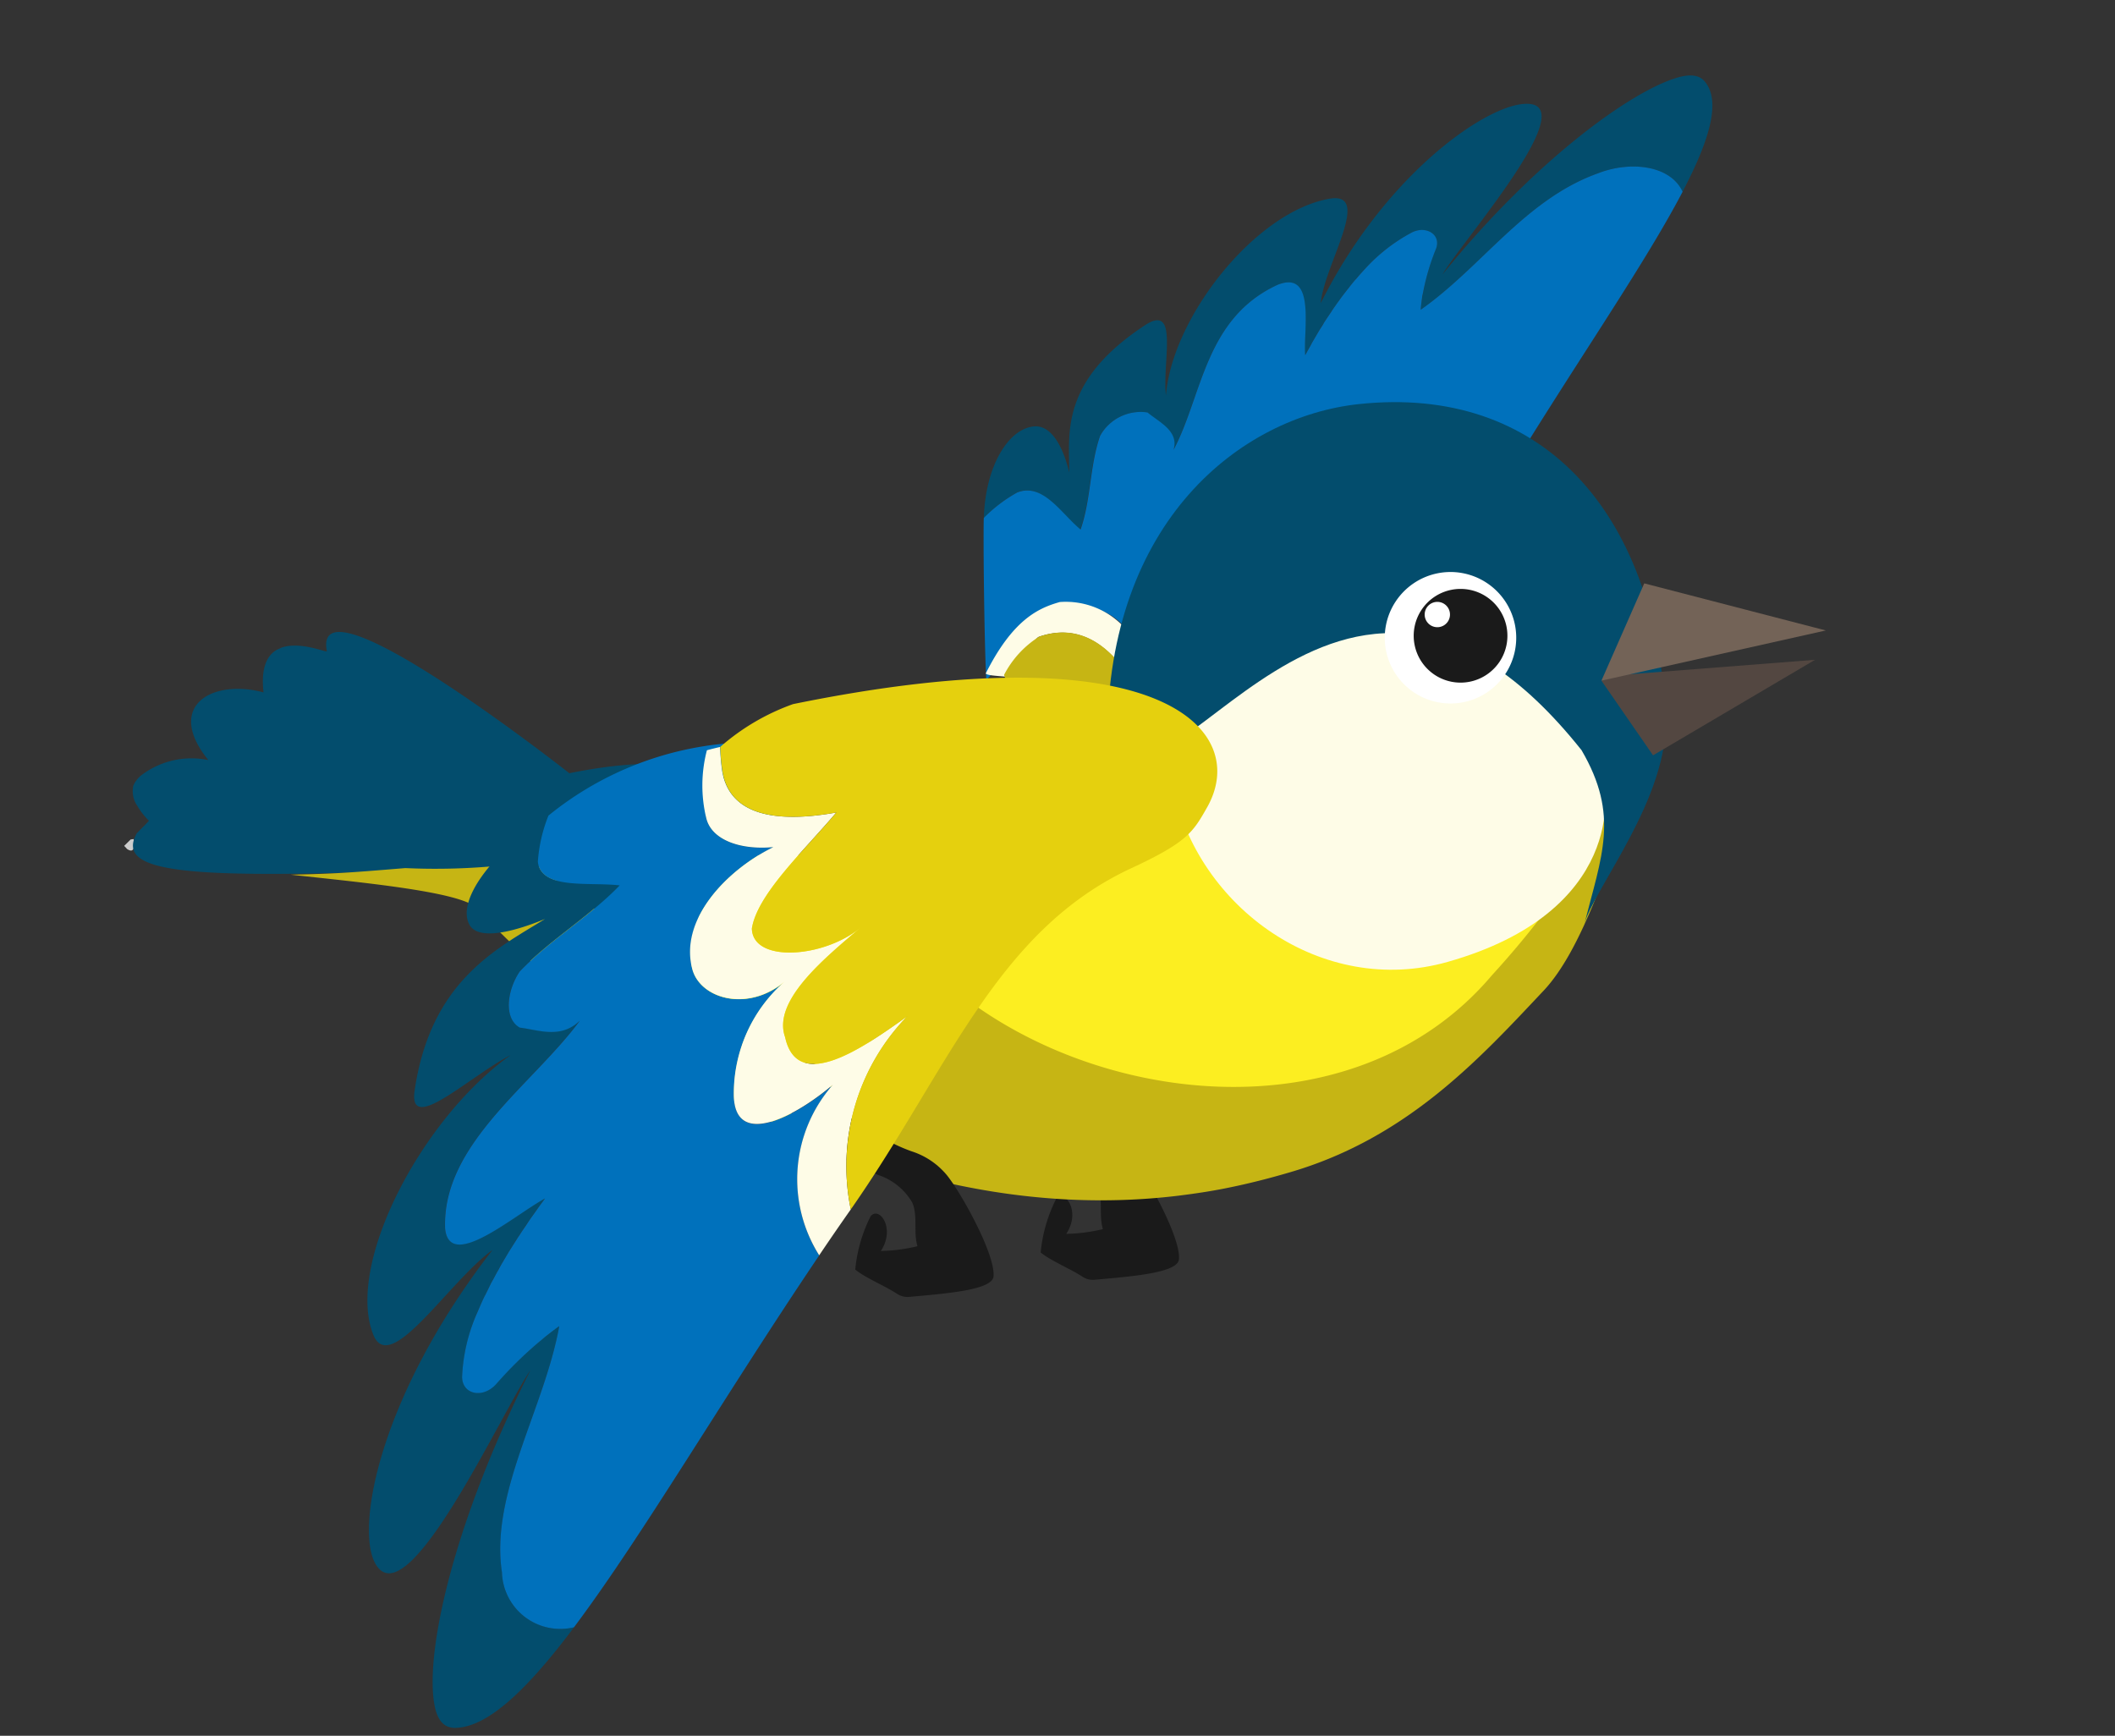 <svg xmlns="http://www.w3.org/2000/svg" xmlns:xlink="http://www.w3.org/1999/xlink" width="86.379" height="70.89" viewBox="0 0 86.379 70.89">
  <rect x="0" y="0" width="86.379" height="70.89" fill="#333333" stroke="none"/>
  <defs>
    <clipPath id="clip-path">
      <rect id="Rectangle_60050" data-name="Rectangle 60050" width="75.183" height="43.161" transform="translate(0 0)" fill="none"/>
    </clipPath>
  </defs>
  <g id="Group_138436" data-name="Group 138436" transform="matrix(-0.906, 0.423, -0.423, -0.906, 86.379, 39.117)" clip-path="url(#clip-path)">
    <path id="Path_325119" data-name="Path 325119" d="M.041,5.8c.089.331.41.563,1.125.636,2.072.226,6.742-.72,11.917-3.25-1.3.9-8.5,4.039-5.9,4.928,1.6.552,6.411-.321,10.9-3.886-.81,1.378-3.881,3.25-2.114,3.718,2.987.789,7.867-1.683,9.44-4.46-.447,1.315-2.1,3.208-.431,2.961,4.081-.6,4.654-2.656,5.338-4.139-.2.978-.195,2.072.526,2.319,1,.342,2.477-.657,3.418-2.519a6.063,6.063,0,0,1-1.672.363C31.475,2.4,31.333.936,30.9,0c-.92.941-1.43,2.188-2.346,3.129a1.894,1.894,0,0,1-2.161.047c-.263-.563-.847-1.236-.316-1.835-2.014,1.509-3.424,4.333-6.71,4.312-1.688-.105-.163-2.1.2-3.082-.116.089-.237.174-.358.263l-.116.079-.268.189-.137.095-.284.189-.126.079c-.137.089-.279.174-.421.263l-.042.026-.389.221-.142.079c-.1.058-.205.11-.31.163l-.153.084-.337.158-.126.063c-.153.068-.305.131-.463.195A6.938,6.938,0,0,1,13.5,5.27c-.684.016-1.062-.615-.61-1.031A8.772,8.772,0,0,0,14.1,2.866l.095-.131c.11-.158.21-.316.305-.479C11.475,2.8,8.729,4.533,5.59,4.244,4.154,4.155,2.755,3.282,2.766,2.1.867,3.55-.232,4.786.041,5.8" transform="translate(0.001 33.725)" fill="#034d6d"/>
    <path id="Path_325120" data-name="Path 325120" d="M2.824,10.571c3.14.289,5.88-1.446,8.909-1.988-.089.163-.195.321-.295.479l-.1.131a9.344,9.344,0,0,1-1.215,1.373c-.452.415-.079,1.047.6,1.031a7.062,7.062,0,0,0,2.372-.542c.179-.074.331-.137.484-.21.047-.016.089-.037.137-.058.105-.053.221-.105.326-.163.053-.021.105-.053.158-.079.105-.053.205-.105.31-.163l.142-.079c.131-.074.258-.147.384-.221l.047-.032c.142-.084.279-.168.426-.258l.121-.084c.089-.058.195-.121.284-.184l.137-.095c.089-.063.184-.126.273-.189l.105-.079c.126-.089.242-.174.363-.263-.363.978-1.883,2.977-.2,3.082,3.287.021,4.7-2.8,6.71-4.312-.536.6.053,1.273.316,1.835a1.894,1.894,0,0,0,2.161-.047c.915-.947,1.425-2.188,2.34-3.129.442.936.578,2.4,1.709,2.466A6.067,6.067,0,0,0,31.5,8.43c.4-.794,2.156-4.665,2.708-6.043-1.678.673-3.434,1.373-4.36,1.225A2.392,2.392,0,0,1,28.1,1.594,3.51,3.51,0,0,1,24.128,4.17a1.861,1.861,0,0,1-1.309-2.808,4.869,4.869,0,0,1-3.855,1.672c-2.151.047-1.425-1.9-.589-3.034a6.335,6.335,0,0,1-6.437.584C7.426,3.634,2.824,6.269,0,8.425c-.011,1.183,1.383,2.056,2.824,2.146" transform="translate(2.766 27.398)" fill="#0071bc"/>
    <path id="Path_325121" data-name="Path 325121" d="M6.437,2.335C5.6,3.466,4.875,5.417,7.031,5.369A4.881,4.881,0,0,0,10.881,3.7,1.856,1.856,0,0,0,12.19,6.505a3.5,3.5,0,0,0,3.971-2.577A3.258,3.258,0,0,0,18.2,6.337c.92.153,2.062.147,3.976-1.362,0-.142-.931-.542-.931-.678-.321-.005-1.346,1.141-1.672,1.115-2-.216-2.551-1.977-2.687-3.439C15.724,2.992,14.5,4.465,13.237,4.66c-1.357.011-1.841-2.2-1.01-3.334C11.4,2.456,10.26,4.113,8.73,3.75,6.395,3.424,7.6,1.315,8.346,0,6.689,1.72,4,2.256,1.457,1.914c-.484.342-.968.678-1.457,1a6.346,6.346,0,0,0,6.437-.584" transform="translate(14.704 25.063)" fill="#fefce7"/>
    <path id="Path_325122" data-name="Path 325122" d="M6.889,9.143c-.757,1.315-1.956,3.424.373,3.75,1.536.363,2.672-1.294,3.508-2.424-.836,1.131-.352,3.345,1,3.334,1.273-.195,2.488-1.667,3.639-2.687.142,1.467.689,3.224,2.693,3.439a4.032,4.032,0,0,0,1.962-.81,5.108,5.108,0,0,0-.058-1.409c-.857-6.158-5.433-10.418-7.4-11.991L12.5.25A1.328,1.328,0,0,0,10.607.6C8.551,4.441,4.418,7.949,0,11.057c2.545.342,5.233-.195,6.889-1.914" transform="translate(16.166 15.921)" fill="#c6b514"/>
    <path id="Path_325123" data-name="Path 325123" d="M4.165,11.235a8.879,8.879,0,0,0,.694-1.4,1.855,1.855,0,0,0,.174-.947,2.033,2.033,0,0,0-.542-.941c-.568-.673-1.136-1.352-1.7-2.025A2.538,2.538,0,0,1,2,4.3c.026-.594.473-1.1.563-1.7A6.96,6.96,0,0,1,4,3.057c-.947.584-.72,1.7-.221,1.462A6.1,6.1,0,0,0,5.269,2.81c-.252-.515-.81-1.1-1.136-1.63a.769.769,0,0,0-.384-.31C2.277.338.546-.314.268.17-.179.953.02,3.777.241,4.7a3.09,3.09,0,0,0,.9,1.515A6.92,6.92,0,0,1,2.1,7.4c.41.642,1.194,1.572.978,2.488a4.291,4.291,0,0,0-.147.568.883.883,0,0,0,1.168.857.389.389,0,0,0-.163-.305Z" transform="translate(39.585 4.847)" fill="#1a1a1a"/>
    <path id="Path_325124" data-name="Path 325124" d="M0,.389.116.425.468.3A1.573,1.573,0,0,1,.415.136C.163-.279,0,.389,0,.389" transform="translate(71.281 38.243)" fill="#ccc"/>
    <path id="Path_325125" data-name="Path 325125" d="M10.56,19.2s6.043,11.985,6.863,8.7c.032-.126,2.109,2.409,3.055-.431,1.657,1.394,3.9,1.215,3.213-1.551a3.377,3.377,0,0,0,2.672.61,1.088,1.088,0,0,0,.547-.263,1.05,1.05,0,0,0,.2-.815,2.843,2.843,0,0,0-.174-.752q.237-.095.458-.174c.074-.026.137-.053.205-.074,1.572-1.136-1.183-2.645-10.755-6.653a8.971,8.971,0,0,1-4.675-4.423C9.487,7.715,4.875,3.255,0,0A31.165,31.165,0,0,1,3.629,17.344c3.876.352,3.208.941,6.931,1.851" transform="translate(43.46 14.346)" fill="#034d6d"/>
    <path id="Path_325126" data-name="Path 325126" d="M46.063,26.733a26.753,26.753,0,0,0-3.755-1.615c-.368-.131-.731-.263-1.1-.389-3.2-6.59-5.417-8.32-11.165-12.154-.184-.126-.7,1.962-.884,1.841-6.037-4.307-11.785-9.6-18.8-8.478C7.94,6.334,1.976,8.479.194,9.752A11.981,11.981,0,0,1,.046,7.443c1.415-1.288,3.855-4.055,6-4.912C9.565,1.132,13.6-.561,18.526.181,19.4.312,20.3.48,21.2.7c.678.163,1.336.363,1.983.573C35.155,5.234,41.961,17.162,44.1,23.993c.273.884,3.786,2.935,6.316,4.475-1.678-.736-2.04-.878-4.354-1.735" transform="translate(15.662 6.129)" fill="#c6b514"/>
    <path id="Path_325127" data-name="Path 325127" d="M0,0,.053.074.011.016,0,0" transform="translate(40.174 9.102)" fill="#c6b514"/>
    <path id="Path_325128" data-name="Path 325128" d="M0,3.586c2.3,1.883,3.408-.4,6.1.989,3.071-2.267,6.621-1.057,11.517.205,2.119.547,4.8,3.082,6.427,3.229a27.87,27.87,0,0,0-.116-6.384C16.445-1.426,7.988.157,0,3.586" transform="translate(23.05 23.681)" fill="#4d4d4d"/>
    <path id="Path_325129" data-name="Path 325129" d="M7.2,18.282C14.742,7.443,27.816,16.42,35.295,19.47c-.489-3.781,5.659-4.891-1.473-10.586-.184-.121-5.832,1.746-5.916,1.546C24.777,3.262,15.473-2.538,7.506,1.138a36.785,36.785,0,0,0-6.3,3.355C1.206,5.245-.1,6.107.007,6.9.859,11.708,3.625,15.363,7.2,18.282" transform="translate(15.849 8.985)" fill="#fcee21"/>
    <path id="Path_325130" data-name="Path 325130" d="M3.8,13.083c6.279,5.133,9.5,1.252,12.18-1.494.026-.021.016-.063.026-.095C17.222,6.509,14.113,1.039,8.876.193,1.466-1.012-.086,3.8,0,4.432c.72,4.065.81,6.211,3.8,8.651" transform="translate(15.894 11.187)" fill="#fefce7"/>
    <path id="Path_325131" data-name="Path 325131" d="M22.467,15.2c-3.765,8-10.486,9.529-15.046,7.973-7.11-2.43-9.124-9.1-5.985-16.845C2.714,3.219,7.111,1.173,8.068,0,6.222,2.261,4.86,3.429,5.144,6.511,8.9,22.151,22.293,9.892,22.467,15.2" transform="translate(11.012 10.391)" fill="#034d6d"/>
    <path id="Path_325132" data-name="Path 325132" d="M.077,2.05A2.685,2.685,0,1,1,2.05,5.294,2.684,2.684,0,0,1,.077,2.05" transform="translate(16.378 20.642)" fill="#fff"/>
    <path id="Path_325133" data-name="Path 325133" d="M.056,1.46a1.914,1.914,0,1,1,1.4,2.314A1.915,1.915,0,0,1,.056,1.46" transform="translate(16.742 21.311)" fill="#1a1a1a"/>
    <path id="Path_325134" data-name="Path 325134" d="M.015.394a.517.517,0,1,1,.379.626A.516.516,0,0,1,.015.394" transform="translate(18.633 23.896)" fill="#fff"/>
    <path id="Path_325135" data-name="Path 325135" d="M8.267,3.655,7.647,0,0,.736,7.4,3.513Z" transform="translate(5.952 15.476)" fill="#534741"/>
    <path id="Path_325136" data-name="Path 325136" d="M9.172,2.019,0,0,5.906,4.88Z" transform="translate(5.047 17.112)" fill="#736357"/>
    <path id="Path_325137" data-name="Path 325137" d="M4.165,11.235a8.879,8.879,0,0,0,.694-1.4,1.855,1.855,0,0,0,.174-.947,2.033,2.033,0,0,0-.542-.941c-.568-.673-1.136-1.352-1.7-2.025A2.538,2.538,0,0,1,2,4.3c.026-.6.473-1.1.563-1.7A6.96,6.96,0,0,1,4,3.057c-.947.584-.72,1.7-.221,1.462A6.1,6.1,0,0,0,5.269,2.81c-.252-.515-.81-1.1-1.136-1.63a.769.769,0,0,0-.384-.31C2.277.338.546-.314.268.17-.179.953.02,3.777.241,4.7a3.09,3.09,0,0,0,.9,1.515A6.92,6.92,0,0,1,2.1,7.4c.41.642,1.194,1.572.978,2.488a4.292,4.292,0,0,0-.147.568.883.883,0,0,0,1.168.857.389.389,0,0,0-.163-.305Z" transform="translate(46.743 7.418)" fill="#1a1a1a"/>
    <path id="Path_325138" data-name="Path 325138" d="M20.61.168c.41.174.584.542.389,1.257-.552,2.056-3.771,6.332-9.324,10.692,1.762-1.031,8.967-7.189,9.082-4.433.074,1.693-3.1,6.121-9.755,9.54,2.188-.426,5.979-2.913,5.874-1.078-.179,3.087-5.527,7.173-9.918,7.978,1.956-.089,5.191-1.2,4.165.352-2.5,3.792-5.506,3.818-7.789,4.091,1.4.063,2.871.347,2.9,1.11.047,1.057-1.914,2.225-4.807,2.661a6.329,6.329,0,0,0,1.183-1.525c.373-1.1-1.536-1.62-2.614-2.282,1.651-.647,3.534-.82,5.185-1.467.82-.494,1.409-1.462.962-2.072-.647-.4-1.309-1.141-2.346-.778,2.877-1.567,7.257-2.2,8.593-5.38.557-1.662-2.761-.7-4.228-.6.163-.089.331-.184.5-.279.053-.032.105-.063.158-.089.121-.068.242-.142.363-.216.063-.032.121-.068.184-.105.121-.074.247-.153.373-.226.053-.037.105-.068.158-.1.174-.11.352-.226.526-.342l.053-.037c.158-.1.31-.21.463-.316.058-.037.11-.079.163-.116.121-.084.237-.174.352-.258l.174-.131c.121-.089.237-.184.352-.279l.137-.11c.153-.131.31-.263.458-.394a7.361,7.361,0,0,0,1.735-2.177c.305-.657-.384-1.183-1.136-.852a16.1,16.1,0,0,1-2.346.82c-.074.021-.147.042-.221.058-.258.063-.51.121-.768.168,1.983-2.787,5.459-5,6.374-8.115A2.385,2.385,0,0,0,14.5,1.851C17.244.389,19.369-.358,20.61.168" transform="translate(54.099 -0.001)" fill="#034d6d"/>
    <path id="Path_325139" data-name="Path 325139" d="M23.234,3.282C22.319,6.4,18.843,8.6,16.86,11.4c.258-.047.51-.105.768-.168.074-.021.142-.042.216-.058a16.3,16.3,0,0,0,2.346-.826c.757-.326,1.446.2,1.141.857a7.194,7.194,0,0,1-1.714,2.151c-.174.158-.326.289-.484.421L19,13.879l-.352.284-.174.126c-.116.089-.231.174-.352.258l-.163.121c-.153.105-.305.21-.463.316l-.053.037c-.179.116-.352.226-.526.337-.053.037-.11.068-.163.1-.121.079-.247.153-.373.226l-.179.11c-.121.074-.242.142-.363.21l-.158.089c-.168.1-.337.189-.5.279,1.467-.095,4.786-1.057,4.223.6-1.331,3.187-5.717,3.818-8.588,5.38,1.036-.363,1.7.379,2.346.778.442.61-.147,1.583-.962,2.077-1.651.647-3.534.82-5.191,1.462,1.078.668,2.992,1.183,2.619,2.288a6.218,6.218,0,0,1-1.189,1.525A13.351,13.351,0,0,1,0,29.84c.6-.742,2.466-1.267,2.645-2.193.174-.894-.7-1.767-1.983-2.219,2.1-.042,4.78-1.052,5.112-3.182.158-1.236-1.367-2.5-3.234-1.988a6.066,6.066,0,0,0,3.85-3.3c.962-2.072-1.967-1.872-3.834-1.357a5.838,5.838,0,0,0,3.46-6.074C11.985,5.948,17.439,2.177,21.52,0a2.385,2.385,0,0,1,1.714,3.282" transform="translate(47.084 1.85)" fill="#0071bc"/>
    <path id="Path_325140" data-name="Path 325140" d="M4.822,6.079c1.867-.521,4.8-.715,3.839,1.357a6.079,6.079,0,0,1-3.85,3.3c1.867-.515,3.387.752,3.234,1.988-.331,2.13-3.019,3.14-5.117,3.176,1.278.458,2.156,1.331,1.983,2.219a5.675,5.675,0,0,1-1.2,2.514c-.184-.032-.363-.068-.542-.105.126-.31.247-.626.342-.947C4.049,17.586,1.909,16.6,0,16.093c1.851-.857,4.339-1.657,5.128-2.835.573-1.309-2.2-2.351-4.065-1.835,1.867-.515,4.565-1.183,4.712-2.761.526-2.34-2.8-1.72-4.886-1.336A8.766,8.766,0,0,0,6.321,1.152C6.984.773,7.636.389,8.283,0a5.834,5.834,0,0,1-3.46,6.079" transform="translate(44.817 11.38)" fill="#fefce7"/>
    <path id="Path_325141" data-name="Path 325141" d="M15.933,6.174c2.083-.384,5.412-1,4.886,1.336-.147,1.578-2.85,2.246-4.712,2.761,1.862-.515,4.638.526,4.065,1.835-.794,1.178-3.276,1.977-5.133,2.835,1.914.51,4.055,1.494,3.508,3.487a8.847,8.847,0,0,1-.342.947,9.167,9.167,0,0,1-3.434.326C-.107,16.135-1.716,10.855,1.208,8.74c.962-.684,1.336-.962,3.865-.957C11.174,7.8,15.349,3.476,21.366,0a8.778,8.778,0,0,1-5.433,6.174" transform="translate(29.773 12.531)" fill="#e5d00e"/>
  </g>
</svg>
